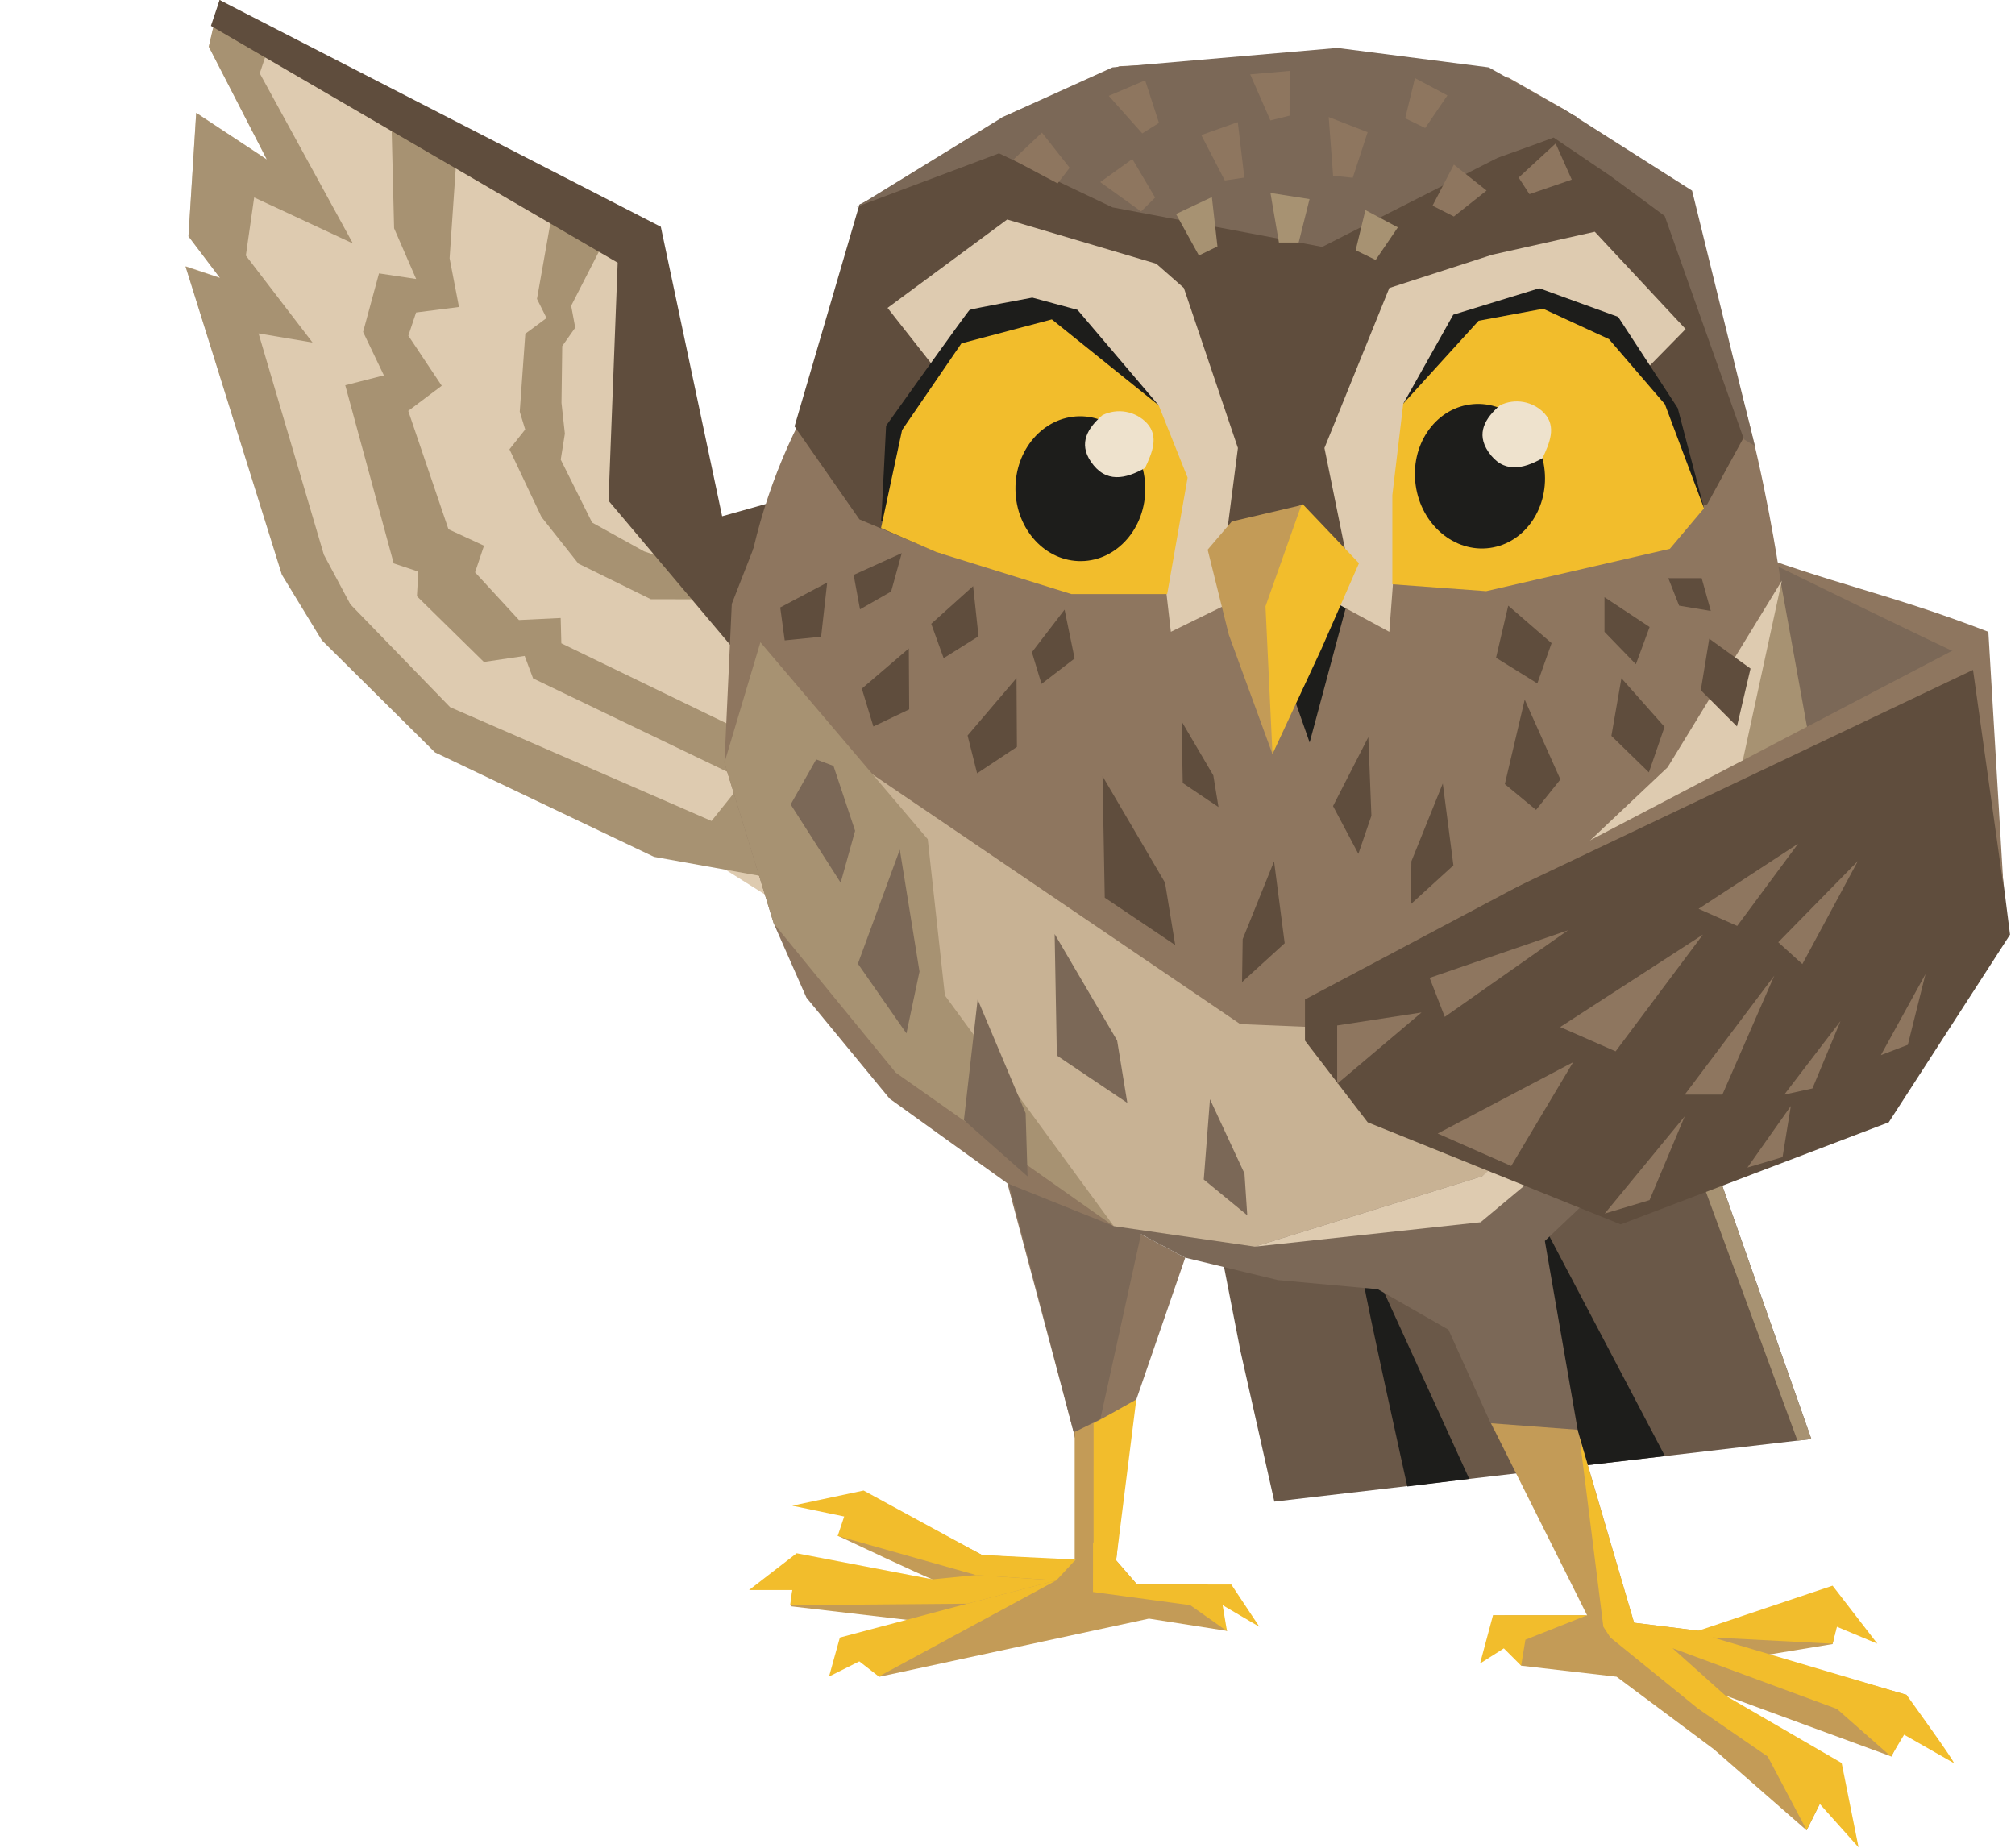 <?xml version="1.0" encoding="UTF-8"?> <svg xmlns="http://www.w3.org/2000/svg" width="351" height="322" viewBox="0 0 351 322" fill="none"><path d="M129.902 96.032L113.915 90.682L112.71 41.337L38.254 0.002L36.372 8.125L46.493 27.767L34.186 19.647L32.841 41.122L38.342 48.381L32.337 46.371L49.134 100.007L56.092 111.41L75.82 130.945L113.951 143.704L143.744 162.426L164.739 115.895L129.902 96.032Z" fill="#DECBB0"></path><path d="M56.052 111.53L75.775 131.079L113.924 149.27L148.959 155.567L164.711 115.978L152.795 109.18L141.865 120.642L123.943 143.023L78.412 123.198L61.035 105.281L56.415 96.64L45.039 58.088L54.441 59.672L42.826 44.517L44.275 34.394L61.469 42.409L45.248 12.775L47.634 5.645L38.254 0.002L36.369 8.135L46.483 27.796L34.178 19.671L32.825 41.171L38.323 48.436L32.318 46.426L49.097 100.117L56.052 111.53Z" fill="#A79272"></path><path d="M96.656 34.441L105.225 42.075L99.494 53.267L100.204 57.08L97.937 60.294L97.806 70.183L98.396 75.544L97.676 80.07L103.143 91.037L112.192 96.051L116.836 97.605L127.67 104.408L113.374 104.392L100.752 98.183L94.329 90.074L88.743 78.273L91.487 74.822L90.537 71.723L91.506 58.143L95.202 55.407L93.538 52.069L96.656 34.441Z" fill="#A79272"></path><path d="M68.129 18.763L68.649 39.769L72.489 48.602L66.019 47.629L63.249 57.825L66.87 65.393L60.14 67.114L68.582 98.145L72.869 99.579L72.626 103.868L84.288 115.318L91.392 114.269L92.862 118.187L129.659 135.886L134.486 129.858L97.782 112.071L97.668 107.663L90.4 108.012L82.757 99.71L84.311 95.065L78.119 92.199L71.114 71.581L76.949 67.203L71.129 58.476L72.48 54.439L79.951 53.482L78.317 44.99L79.675 25.099L68.129 18.763Z" fill="#A79272"></path><path d="M144.167 84.769L130.749 116.563L106.002 87.227L107.596 45.763L36.745 4.51L38.254 0.002L115.111 39.505L125.792 89.936L144.167 84.769Z" fill="#5F4D3D"></path><path d="M340.589 115.641L346.363 110.071C328.855 103.303 319.039 101.769 301.53 95.001L340.589 115.641Z" fill="#8E765F"></path><path d="M344.475 115.339C343.288 115.312 285.327 86.707 285.327 86.707L282.316 131.162L346.034 127.553L344.475 115.339Z" fill="#7B6857"></path><path d="M258.747 181.498L208.49 196.474L216.077 235.359L221.985 261.593L315.523 250.687L297.94 200.668L258.747 181.498Z" fill="#6A5848"></path><path d="M238.827 220.148L255.934 257.637L245.144 258.959C245.144 258.959 237.535 224.561 237.658 223.902L238.827 220.148Z" fill="#1D1D1B"></path><path d="M290.027 253.669L269.549 214.713L260.102 219.131L268.094 256.229L290.027 253.669Z" fill="#1D1D1B"></path><path d="M315.525 250.696L297.94 200.679L258.748 181.508L295.121 202.088L313.111 250.978L315.525 250.696Z" fill="#A79272"></path><path d="M174.601 20.438L194.966 11.536L230.29 9.863L262.797 13.543L272.413 19.025L282.363 38.662L250.871 55.42L225.459 59.607C225.459 59.607 219.598 66.104 216.373 64.869C213.147 63.634 172.879 38.415 172.879 38.415L174.601 20.438Z" fill="#8E765F"></path><path d="M310.199 101.404L319.181 150.946L297.659 183.777L285.341 190.344L260.803 126.468L310.199 101.404Z" fill="#A79272"></path><path d="M197.431 245.287L206.46 219.1L174.402 202.09L187.529 251.396L197.431 245.287Z" fill="#8E765F"></path><path d="M174.395 202.089L198.901 214.319L191.259 249.088L187.521 251.395L174.538 201.615" fill="#7B6857"></path><path d="M139.233 163.179C147.604 179.732 160.423 193.285 176.068 202.124C191.714 210.963 209.484 214.691 227.131 212.837C244.778 210.984 261.509 203.631 275.209 191.709C288.91 179.787 289.617 161.577 294.753 143.605C299.889 125.633 310.2 101.41 310.2 101.41C310.2 101.41 303.198 51.151 289.482 39.249C275.766 27.347 244.657 25.705 227.008 23.877C209.359 22.049 191.594 25.803 175.96 34.665C165.578 40.55 156.394 48.542 148.93 58.185C141.466 67.829 135.869 78.934 132.458 90.868C129.048 102.802 127.891 115.33 129.053 127.737C130.216 140.144 133.675 152.188 139.233 163.179Z" fill="#8E765F"></path><path d="M304.172 75.426L294.778 34.619L272.058 18.9L232.834 38.74L218.855 40.708L201.142 35.63L178.06 21.914L149.71 35.63L138.405 74.281L149.71 90.481L164.023 96.508L214.129 93.118L225.808 104.043L272.523 96.885L297.388 87.843L304.172 75.426Z" fill="#5F4D3D"></path><path d="M250.566 30.668C253.667 30.293 270.635 23.961 270.635 23.961L280.561 30.683L289.983 37.63L303.789 76.539L305.673 77.669L294.751 33.214L272.377 18.992L250.566 30.668Z" fill="#7B6857"></path><path d="M230.325 43.011L193.787 36.124L174.023 26.712L149.191 36.047L174.596 20.434L193.787 11.742L232.962 8.352L259.334 11.742L274.777 20.434L230.325 43.011Z" fill="#7B6857"></path><path d="M252.313 231.648L260.102 248.908L275.064 250.487L269.107 216.181L275.657 209.963L291.514 182.783L194.365 212.68L206.462 219.098L222.611 223.004L239.997 224.591L252.313 231.648Z" fill="#7B6857"></path><path d="M194.024 213.606L175.496 206.16L154.971 191.397L140.476 173.8L134.783 160.881L126.197 132.882L127.472 105.202L138.258 77.617L194.024 213.606Z" fill="#8E765F"></path><path d="M229.626 178.97L265.39 157.358L294.017 173.417L258.179 204.917L218.591 217.174L194.016 213.609L134.258 159.196L138.953 126.053L216.044 178.407L229.626 178.97Z" fill="#C8B294"></path><path d="M236.165 99.404L228.134 129.351L221.406 110.174L236.165 99.404Z" fill="#1D1D1B"></path><path d="M196.677 83.18C197.328 82.393 197.677 81.399 197.66 80.377C197.643 79.356 197.261 78.374 196.584 77.609C194.985 75.799 193.131 77.332 191.394 77.669C186.046 78.122 183.095 81.433 183.795 86.195C184.45 90.652 188.153 93.584 191.989 92.682C196.105 91.715 198.068 87.737 196.677 83.18Z" fill="#F2BD2C"></path><path d="M243.518 90.104L271.077 80.309L293.627 57.328L277.801 40.375L259.931 44.376L242.011 50.17L230.709 78.049L235.23 100.276L232.216 104.765L232.971 105.174L242.011 110.071L243.518 90.104Z" fill="#DECBB0"></path><path d="M244.441 70.323L253.15 54.821L268.142 50.219L281.873 55.202L292.253 71.104L296.834 88.552" fill="#1D1D1B"></path><path d="M242.537 101.786L258.885 102.985L290.879 95.607L296.828 88.551L290.013 70.417L280.272 59.079L268.811 53.787L257.568 55.875L244.435 70.321L242.537 86.252V101.786Z" fill="#F2BD2C"></path><path d="M246.603 84.544C247.579 91.443 253.384 96.326 259.567 95.451C265.75 94.576 269.97 88.273 268.993 81.374C268.017 74.475 262.213 69.591 256.03 70.467C249.847 71.342 245.626 77.644 246.603 84.544Z" fill="#1D1D1B"></path><path d="M268.699 79.82C265.272 81.753 261.833 82.507 259.255 78.699C257.072 75.476 258.718 72.836 261.286 70.609C262.552 69.987 263.983 69.785 265.371 70.032C266.759 70.28 268.033 70.963 269.006 71.984C271.19 74.33 269.904 77.232 268.699 79.82Z" fill="#EEE2CD"></path><path d="M154.605 53.641L164.024 65.615L175.446 57.326L202.828 100.274L203.958 110.069L213.376 105.45L213.943 105.172L212.623 101.405L215.637 78.047L206.218 50.168L201.414 45.941L175.446 38.242L154.605 53.641Z" fill="#DECBB0"></path><path d="M153.471 90.857C153.55 90.62 154.352 74.17 154.352 74.17C154.352 74.17 168.596 54.151 168.917 53.98C169.237 53.808 179.818 51.85 179.818 51.85L187.698 53.98L201.832 70.61L153.471 90.857Z" fill="#1D1D1B"></path><path d="M203.316 103.489L206.872 83.211L201.835 70.612L183.223 55.643L167.478 59.817L157.14 74.912L153.471 91.989L163.146 96.191L186.624 103.489H203.316Z" fill="#F2BD2C"></path><path d="M176.887 85.304C176.992 92.271 182.139 97.843 188.383 97.749C194.626 97.655 199.603 91.931 199.498 84.964C199.394 77.996 194.247 72.424 188.003 72.519C181.759 72.612 176.783 78.337 176.887 85.304Z" fill="#1D1D1B"></path><path d="M199.459 81.532C196.032 83.466 192.593 84.219 190.015 80.412C187.832 77.189 189.478 74.549 192.046 72.322C193.311 71.7 194.742 71.498 196.131 71.745C197.519 71.993 198.792 72.676 199.765 73.697C201.95 76.043 200.664 78.945 199.459 81.532Z" fill="#EEE2CD"></path><path d="M212.406 94.623L226.937 87.846L236.725 98.119L230.187 113.029L221.659 131.366L216.955 108.103L212.406 94.623Z" fill="#F2BD2C"></path><path d="M226.685 88.004L214.562 90.847L210.365 95.757L214.056 110.587L221.659 131.368L220.443 105.624L226.685 88.004Z" fill="#C39B57"></path><path d="M310.392 101.156L302.495 137.496L278.385 166.562L232.969 177.134L265.389 157.36L290.488 133.671L310.392 101.156Z" fill="#DECBB0"></path><path d="M300.546 170.876L287.19 188.476L257.91 212.925L218.588 217.176L258.176 204.918L293.238 172.041L313.11 131.812L309.038 152.905L300.546 170.876Z" fill="#DECBB0"></path><path d="M161.607 146.197L164.598 173.415L194.016 213.607L156.035 186.861L134.776 160.881L126.189 132.882L132.458 111.887L161.607 146.197Z" fill="#A79272"></path><path d="M299.127 253.767L298.182 253.141Z" fill="#F2BD2C"></path><path d="M345.104 268.312L346.554 268.457Z" fill="#F2BD2C"></path><path d="M192.44 156.383L192.053 135.216L202.938 153.767L204.715 164.636L192.44 156.383Z" fill="#5F4D3D"></path><path d="M206.024 136.409L205.828 125.668L211.352 135.082L212.254 140.597L206.024 136.409Z" fill="#5F4D3D"></path><path d="M253.174 150.755L251.323 136.491L245.857 150.044L245.746 157.525L253.174 150.755Z" fill="#5F4D3D"></path><path d="M223.785 164.318L221.934 150.053L216.468 163.606L216.357 171.088L223.785 164.318Z" fill="#5F4D3D"></path><path d="M232.206 140.423L238.355 128.416L238.89 142.111L236.62 148.752L232.206 140.423Z" fill="#5F4D3D"></path><path d="M184.098 183.881L183.712 162.714L194.596 181.265L196.373 192.134L184.098 183.881Z" fill="#7B6857"></path><path d="M149.438 167.887L156.741 148.016L160.171 169.249L157.893 180.024L149.438 167.887Z" fill="#7B6857"></path><path d="M167.907 195.147L170.301 174.113L178.657 193.931L178.993 204.939L167.907 195.147Z" fill="#7B6857"></path><path d="M209.688 205.488L210.77 191.5L216.779 204.426L217.265 211.708L209.688 205.488Z" fill="#7B6857"></path><path d="M137.73 140.142L142.173 132.3L145.187 133.43L148.955 144.733L146.439 153.774L137.73 140.142Z" fill="#7B6857"></path><path d="M197.181 244.559L194.421 271.817L198.069 276.032H210.367L213.758 284.116L200.136 281.979L153.197 292.1L147.937 285.869L161.624 282.613L137.76 279.826C137.76 279.826 138.494 271.177 139.19 271.388C139.887 271.601 163.642 275.495 162.436 275.13C161.231 274.764 145.945 267.54 145.945 267.54L151.301 260.47L171.07 270.901L187.201 271.855V249.456L197.181 244.559Z" fill="#C39B57"></path><path d="M194.411 271.818L190.397 268.672L190.391 277.337L207.329 279.633L213.734 284.153L212.974 279.633L219.379 283.4L214.487 276.033H198.06L194.411 271.818Z" fill="#F2BD2C"></path><path d="M187.383 271.684L183.997 275.32L170.014 274.384L145.921 267.576L147.051 264.185L138.01 262.301L150.436 259.664L171.068 270.901L187.383 271.684Z" fill="#F2BD2C"></path><path d="M138.767 270.594L130.479 276.998H138.013L137.637 279.635L168.505 279.376L183.998 275.324L170.015 274.387L162.436 275.133" fill="#F2BD2C"></path><path d="M168.504 279.369L146.298 285.279L144.414 292.061L149.688 289.423L153.079 292.061L183.997 275.316L168.504 279.369Z" fill="#F2BD2C"></path><path d="M194.42 271.815L197.934 243.805L190.492 247.984L190.49 277.334L194.42 271.815Z" fill="#F2BD2C"></path><path d="M274.796 249.077L284.644 282.695L295.858 284.084L309.051 281.405L320.806 279.253L319.226 286.41L307.888 288.279L332.11 295.263L332.115 300.726L329.478 306L300.551 295.378L319.188 309.86L314.71 318.865L298.539 304.731L281.599 292.099L264.98 290.177L260.083 281.405L276.463 281.395L259.727 247.947L274.796 249.077Z" fill="#C39B57"></path><path d="M275.172 250.584L284.644 282.693L295.858 284.082L319.224 276.237L327.029 286.346L319.983 283.395L319.224 286.346L298.357 285.261L332.11 295.261C332.11 295.261 340.828 307.3 340.327 307.13L331.682 302.197L329.401 306L319.983 297.711L291.342 287.131L300.552 295.377L320.806 307.13L323.75 321.823L316.99 314.253L314.703 318.809L307.927 306L295.858 297.711L280.504 285.261L279.295 283.395L275.172 250.584Z" fill="#F2BD2C"></path><path d="M276.456 281.39L265.722 285.651L264.974 290.171L261.961 287.16L257.816 289.795L260.071 281.389L276.456 281.39Z" fill="#F2BD2C"></path><path d="M204.858 37.279L208.841 44.508L212.072 42.932L211.1 34.336L204.858 37.279Z" fill="#A79272"></path><path d="M209.257 23.532L213.354 31.443L216.758 30.939L215.613 21.271L209.257 23.532Z" fill="#8E765F"></path><path d="M231.451 20.394L232.22 30.614L235.642 30.973L238.234 23.032L231.451 20.394Z" fill="#8E765F"></path><path d="M221.306 33.614L222.78 42.249L226.221 42.249L228.115 34.685L221.306 33.614Z" fill="#A79272"></path><path d="M270.983 24.999L264.543 30.936L266.416 33.822L273.791 31.294L270.983 24.999Z" fill="#8E765F"></path><path d="M191.65 31.725L198.765 36.834L201.214 34.416L197.248 27.703L191.65 31.725Z" fill="#8E765F"></path><path d="M176.488 27.836L184.221 31.953L186.325 29.231L181.501 23.105L176.488 27.836Z" fill="#8E765F"></path><path d="M193.138 16.702L198.971 23.238L201.887 21.412L199.478 13.996L193.138 16.702Z" fill="#8E765F"></path><path d="M217.778 12.957L221.295 20.98L224.634 20.148L224.644 12.351L217.778 12.957Z" fill="#8E765F"></path><path d="M237.846 36.599L236.148 43.593L239.63 45.289L243.498 39.612L237.846 36.599Z" fill="#A79272"></path><path d="M246.475 13.61L244.777 20.605L248.258 22.3L252.127 16.624L246.475 13.61Z" fill="#8E765F"></path><path d="M253.256 28.676L249.535 35.834L253.254 37.718L258.953 33.197L253.256 28.676Z" fill="#8E765F"></path><path d="M343.73 112.334L350.135 162.82L329.01 195.516L282.322 213.3L238.244 195.516L227.318 181.277V174.119L343.73 112.334Z" fill="#5F4D3D"></path><path d="M346.36 110.068L349.001 154.523L343.686 116.699L234.096 168.839L346.36 110.068Z" fill="#8E765F"></path><path d="M287.341 209.068L293.474 194.461L279.535 211.414L287.341 209.068Z" fill="#8E765F"></path><path d="M300.029 190.689L309.07 169.969L293.479 190.689H300.029Z" fill="#8E765F"></path><path d="M310.51 201.575L311.952 192.676L304.391 203.399L310.51 201.575Z" fill="#8E765F"></path><path d="M315.718 189.613L320.604 177.881L310.809 190.69L315.718 189.613Z" fill="#8E765F"></path><path d="M332.33 182.016L335.41 169.686L327.637 183.814L332.33 182.016Z" fill="#8E765F"></path><path d="M274.033 185.039L263.245 203.122L250.436 197.471L274.033 185.039Z" fill="#8E765F"></path><path d="M296.638 162.811L281.429 183.154L271.773 178.916L296.638 162.811Z" fill="#8E765F"></path><path d="M313.213 146.988L302.612 161.304L295.883 158.322L313.213 146.988Z" fill="#8E765F"></path><path d="M247.622 176.382L232.926 188.811L232.926 178.642L247.622 176.382Z" fill="#8E765F"></path><path d="M273.139 162.064L251.673 177.145L249.03 170.35L273.139 162.064Z" fill="#8E765F"></path><path d="M323.628 150.002L313.96 167.949L309.76 164.148L323.628 150.002Z" fill="#8E765F"></path><path d="M148.7 100.156L157.082 96.359L155.227 103.053L149.808 106.151L148.7 100.156Z" fill="#5F4D3D"></path><path d="M162.215 108.672L169.51 102.11L170.452 110.847L164.379 114.662L162.215 108.672Z" fill="#5F4D3D"></path><path d="M179.75 113.622L185.441 106.206L187.191 114.711L181.425 119.143L179.75 113.622Z" fill="#5F4D3D"></path><path d="M135.911 105.823L144.093 101.481L143.033 110.923L136.692 111.563L135.911 105.823Z" fill="#5F4D3D"></path><path d="M152.138 126.562L150.125 119.967L158.311 112.965L158.376 123.58L152.138 126.562Z" fill="#5F4D3D"></path><path d="M168.547 128.133L177.069 118.127L177.142 130.116L170.205 134.723L168.547 128.133Z" fill="#5F4D3D"></path><path d="M302.568 126.551L304.932 116.471L297.743 111.269L296.268 120.238L302.568 126.551Z" fill="#5F4D3D"></path><path d="M289.955 126.626L282.442 118.152L280.695 128.198L287.226 134.554L289.955 126.626Z" fill="#5F4D3D"></path><path d="M271.811 135.788L265.595 121.881L262.133 136.6L267.571 141.09L271.811 135.788Z" fill="#5F4D3D"></path><path d="M260.599 114.587L262.726 105.509L270.275 112.043L267.794 119.058L260.599 114.587Z" fill="#5F4D3D"></path><path d="M279.491 110.073L279.491 104.036L287.353 109.231L284.958 115.715L279.491 110.073Z" fill="#5F4D3D"></path><path d="M292.492 105.509L290.609 100.724L296.421 100.724L298.013 106.433L292.492 105.509Z" fill="#5F4D3D"></path></svg> 